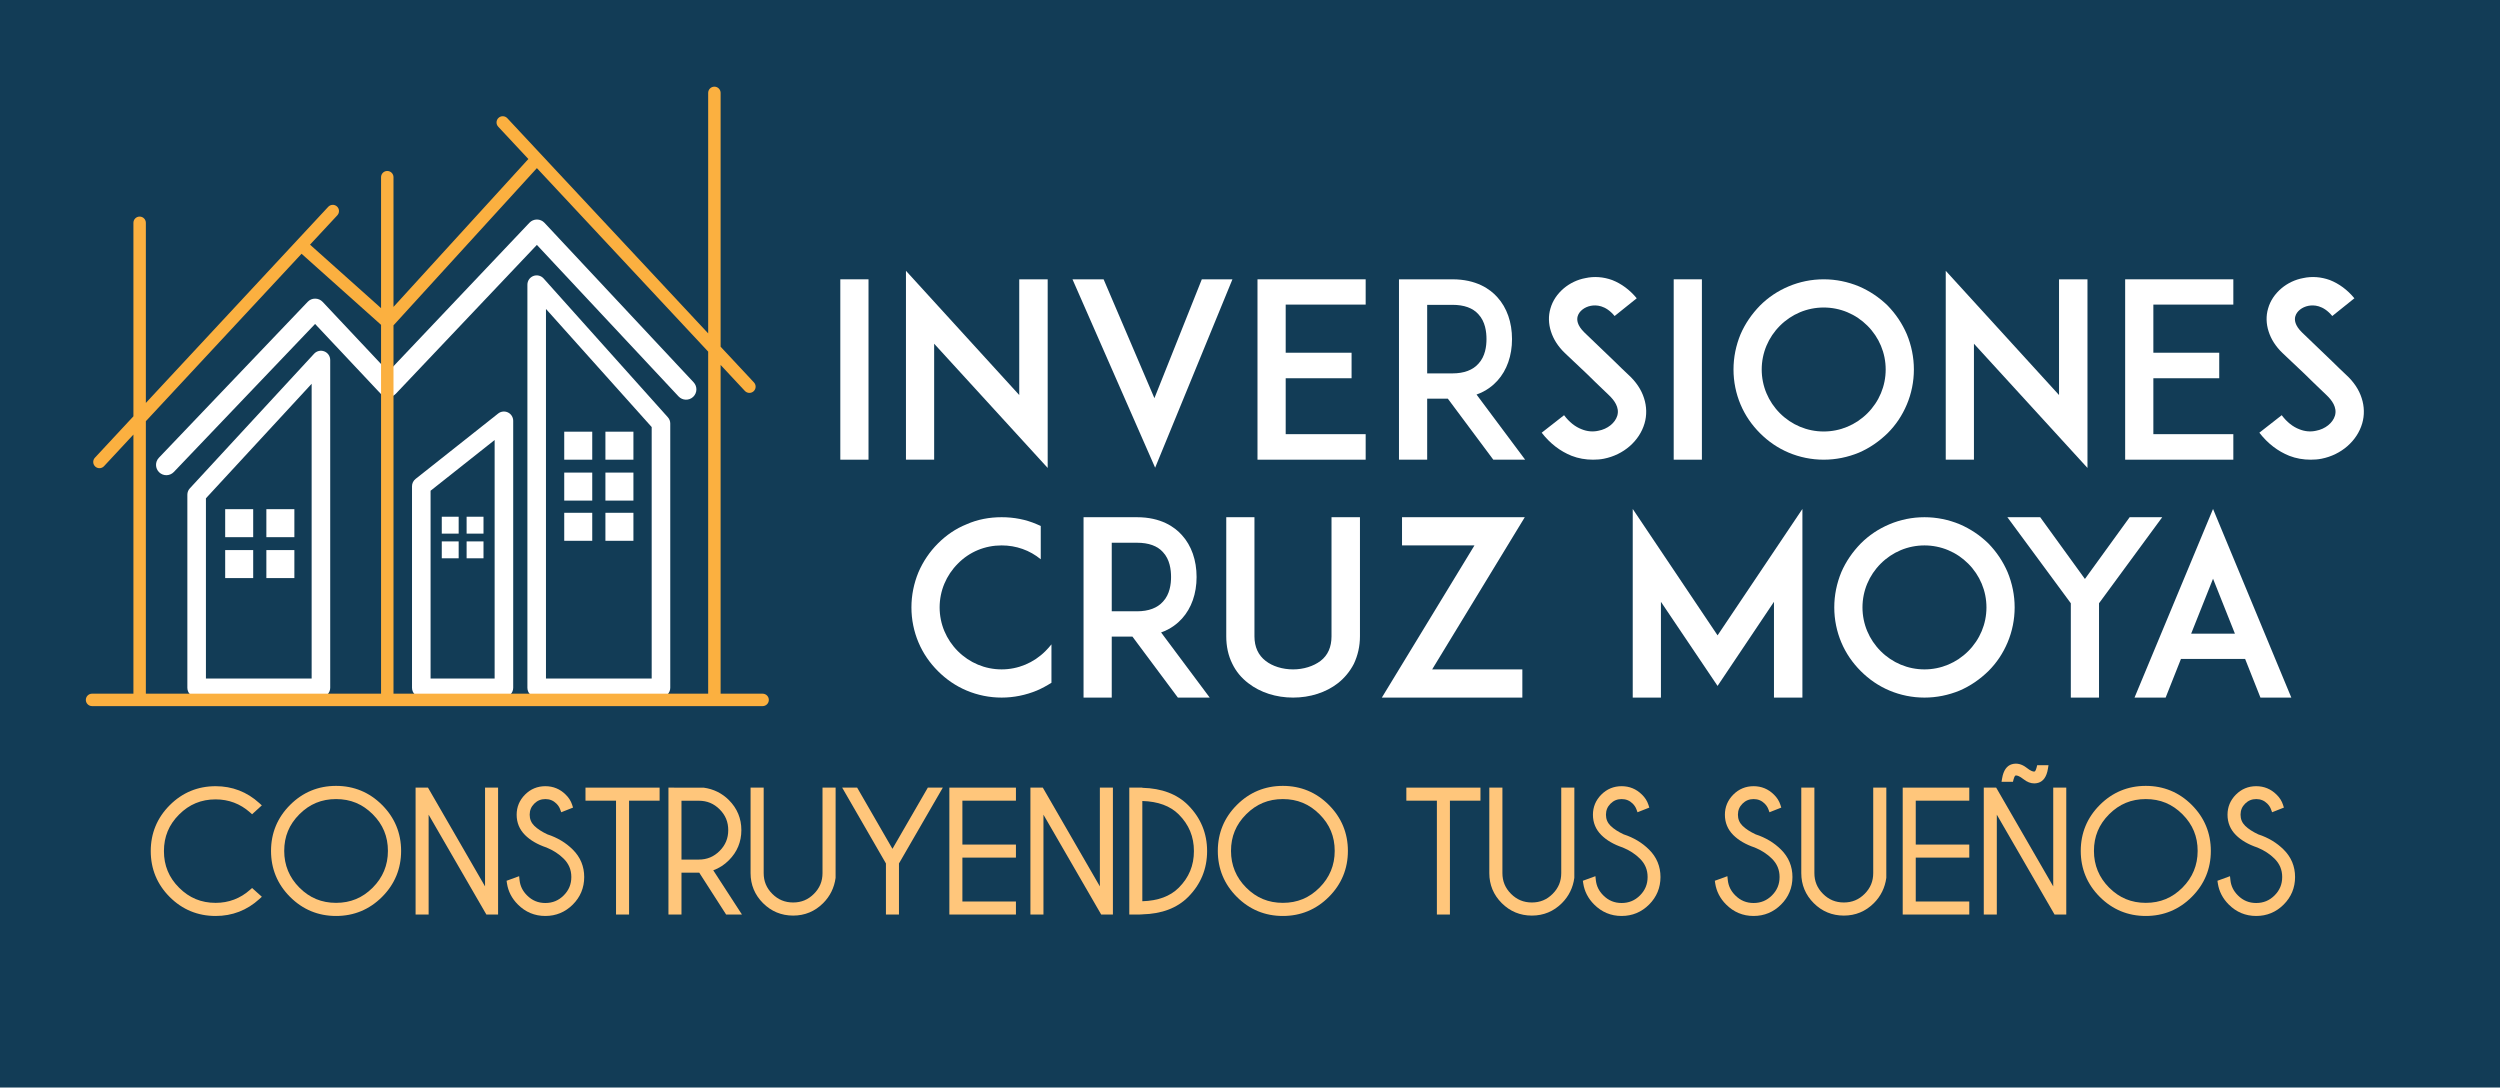 <svg xmlns="http://www.w3.org/2000/svg" viewBox="0 0 799.999 348"><defs><style>.d{fill:#fff;}.e{fill:#123c56;}.f{fill:#fbb040;}.g{fill:#ffc67b;}</style></defs><g id="a"></g><g id="b"><g id="c"><g><rect class="e" width="799.999" height="348"></rect><g><g><path class="d" d="M268.901,147.1v-57.72h9.023v57.72h-9.023Z"></path><path class="d" d="M298.928,109.994v37.105h-9.023v-60.442l36.25,39.75v-37.027h9.102v60.364l-36.328-39.75Z"></path><path class="d" d="M369.411,127.419l15.169-38.039h9.801l-24.736,60.287-26.449-60.287h9.957l16.259,38.039Z"></path><path class="d" d="M411.421,112.872h21.081v8.168h-21.081v17.892h25.593v8.168h-34.616v-57.72h34.616v8.09h-25.593v15.402Z"></path><path class="d" d="M488.046,147.1h-10.19l-14.547-19.525h-6.612v19.525h-9.023v-57.72h17.114c7.623,0,12.057,3.111,14.391,5.757,3.034,3.345,4.667,8.012,4.667,13.379,0,5.29-1.633,9.957-4.667,13.303-1.4,1.556-3.578,3.345-6.689,4.434l15.558,20.848Zm-23.259-27.615c3.733,0,6.534-1.089,8.323-3.111,2.178-2.334,2.566-5.601,2.566-7.857,0-2.333-.389-5.601-2.566-7.934-1.789-2.023-4.59-3.034-8.323-3.034h-8.091v21.937h8.091Z"></path><path class="d" d="M526.246,135.509c-1.634,5.601-6.689,10.035-12.991,11.279-1.166,.233-2.333,.312-3.5,.312-2.334,0-4.667-.389-6.846-1.244-3.656-1.479-6.846-3.89-9.568-7.391l7.157-5.601c1.634,2.178,3.578,3.733,5.679,4.512,1.711,.7,3.578,.855,5.289,.467,2.956-.545,5.368-2.489,6.068-4.823,.777-2.645-1.012-4.979-2.646-6.534-2.566-2.411-6.768-6.534-7.078-6.846l-7.079-6.689c-2.179-2.101-3.656-4.435-4.435-6.923-.777-2.412-.855-4.979-.155-7.312,.7-2.489,2.178-4.668,4.278-6.457,1.945-1.633,4.356-2.8,6.924-3.267,2.8-.622,5.756-.39,8.557,.622,2.956,1.167,5.601,3.111,7.856,5.834l-7.079,5.679c-2.956-3.578-5.989-3.578-7.623-3.267-2.022,.389-3.733,1.711-4.2,3.345-.312,1.089-.233,2.878,2.178,5.212l9.646,9.257c1.4,1.4,3.112,3.033,4.356,4.2,2.489,2.256,4.201,4.823,5.057,7.546,.855,2.645,.934,5.445,.155,8.09Z"></path><path class="d" d="M535.584,147.1v-57.72h9.023v57.72h-9.023Z"></path><path class="d" d="M572.379,144.844c-3.5-1.479-6.534-3.578-9.179-6.224-2.645-2.645-4.745-5.678-6.224-9.179-1.478-3.5-2.256-7.312-2.256-11.201,0-3.89,.778-7.701,2.256-11.28,1.479-3.423,3.579-6.456,6.224-9.179,2.645-2.645,5.679-4.667,9.179-6.146,3.501-1.478,7.312-2.256,11.202-2.256s7.701,.778,11.279,2.256c3.423,1.479,6.457,3.501,9.18,6.146,2.645,2.723,4.667,5.756,6.145,9.179,1.479,3.579,2.256,7.391,2.256,11.28,0,3.889-.777,7.701-2.256,11.201-1.478,3.501-3.5,6.534-6.145,9.179-2.723,2.646-5.757,4.745-9.18,6.224-3.578,1.478-7.39,2.256-11.279,2.256s-7.701-.778-11.202-2.256Zm-2.8-40.606c-3.734,3.734-5.834,8.713-5.834,14.003,0,5.289,2.1,10.268,5.834,14.002,3.733,3.733,8.712,5.834,14.002,5.834s10.269-2.101,14.002-5.834c3.734-3.734,5.834-8.713,5.834-14.002,0-5.29-2.1-10.269-5.834-14.003-3.733-3.733-8.712-5.834-14.002-5.834s-10.269,2.101-14.002,5.834Z"></path><path class="d" d="M631.66,109.994v37.105h-9.023v-60.442l36.25,39.75v-37.027h9.102v60.364l-36.328-39.75Z"></path><path class="d" d="M689.073,112.872h21.081v8.168h-21.081v17.892h25.593v8.168h-34.616v-57.72h34.616v8.09h-25.593v15.402Z"></path><path class="d" d="M755.897,135.509c-1.634,5.601-6.689,10.035-12.99,11.279-1.167,.233-2.334,.312-3.501,.312-2.334,0-4.667-.389-6.846-1.244-3.656-1.479-6.846-3.89-9.567-7.391l7.156-5.601c1.634,2.178,3.578,3.733,5.679,4.512,1.711,.7,3.578,.855,5.289,.467,2.956-.545,5.368-2.489,6.068-4.823,.777-2.645-1.012-4.979-2.646-6.534-2.566-2.411-6.768-6.534-7.078-6.846l-7.079-6.689c-2.179-2.101-3.656-4.435-4.435-6.923-.777-2.412-.855-4.979-.155-7.312,.7-2.489,2.179-4.668,4.278-6.457,1.945-1.633,4.356-2.8,6.924-3.267,2.8-.622,5.756-.39,8.557,.622,2.956,1.167,5.601,3.111,7.856,5.834l-7.079,5.679c-2.956-3.578-5.989-3.578-7.623-3.267-2.022,.389-3.733,1.711-4.2,3.345-.312,1.089-.233,2.878,2.178,5.212l9.646,9.257c1.4,1.4,3.112,3.033,4.356,4.2,2.489,2.256,4.201,4.823,5.057,7.546,.855,2.645,.934,5.445,.155,8.09Z"></path><path class="d" d="M336.463,218.484c-1.479,.934-3.034,1.789-4.668,2.489-3.578,1.478-7.39,2.256-11.279,2.256s-7.701-.778-11.201-2.256c-3.501-1.479-6.534-3.578-9.18-6.224-2.645-2.645-4.745-5.678-6.223-9.179-1.479-3.5-2.256-7.312-2.256-11.201,0-3.89,.777-7.701,2.256-11.28,1.478-3.423,3.578-6.534,6.223-9.179,2.646-2.645,5.679-4.745,9.18-6.146,3.5-1.556,7.312-2.256,11.201-2.256s7.701,.7,11.279,2.256c.39,.155,.856,.389,1.245,.545v10.657c-3.501-2.879-7.856-4.435-12.524-4.435-5.289,0-10.268,2.022-14.002,5.834-3.733,3.734-5.834,8.713-5.834,14.003,0,5.289,2.101,10.268,5.834,14.002,3.734,3.733,8.713,5.834,14.002,5.834,5.29,0,10.269-2.101,14.002-5.834,.7-.7,1.323-1.4,1.945-2.179v12.291Z"></path><path class="d" d="M387.107,223.229h-10.19l-14.547-19.525h-6.612v19.525h-9.023v-57.72h17.114c7.623,0,12.057,3.111,14.391,5.757,3.034,3.345,4.667,8.012,4.667,13.379,0,5.29-1.633,9.957-4.667,13.303-1.4,1.556-3.578,3.345-6.689,4.434l15.558,20.848Zm-23.259-27.615c3.733,0,6.534-1.089,8.323-3.111,2.178-2.334,2.566-5.601,2.566-7.857,0-2.333-.389-5.601-2.566-7.934-1.789-2.023-4.59-3.034-8.323-3.034h-8.091v21.937h8.091Z"></path><path class="d" d="M399.479,218.639c-2.256-1.711-3.967-3.812-5.134-6.223-1.322-2.646-1.944-5.601-1.944-8.79v-38.117h9.023v38.117c0,3.423,1.244,6.067,3.578,7.856,2.178,1.711,5.367,2.723,8.79,2.723,3.345,0,6.534-1.012,8.79-2.723,2.334-1.789,3.501-4.434,3.501-7.856v-38.117h9.102v38.117c0,3.189-.7,6.145-1.945,8.79-1.244,2.411-2.956,4.512-5.134,6.223-3.812,2.956-8.868,4.59-14.313,4.59s-10.502-1.634-14.313-4.59Z"></path><path class="d" d="M442.19,223.229l29.639-48.696h-23.182v-9.023h39.283l-29.638,48.696h28.86v9.023h-44.963Z"></path><path class="d" d="M567.669,223.229v-30.649l-18.047,26.915-18.125-26.915v30.649h-9.023v-60.364l27.148,40.45,27.148-40.45v60.364h-9.102Z"></path><path class="d" d="M604.625,220.973c-3.5-1.479-6.534-3.578-9.179-6.224-2.645-2.645-4.745-5.678-6.224-9.179-1.478-3.5-2.256-7.312-2.256-11.201,0-3.89,.778-7.701,2.256-11.28,1.479-3.423,3.579-6.456,6.224-9.179,2.645-2.645,5.679-4.667,9.179-6.146,3.501-1.478,7.312-2.256,11.202-2.256s7.701,.778,11.279,2.256c3.423,1.479,6.457,3.501,9.18,6.146,2.645,2.723,4.667,5.756,6.145,9.179,1.479,3.579,2.256,7.391,2.256,11.28,0,3.889-.777,7.701-2.256,11.201-1.478,3.501-3.5,6.534-6.145,9.179-2.723,2.646-5.757,4.745-9.18,6.224-3.578,1.478-7.39,2.256-11.279,2.256s-7.701-.778-11.202-2.256Zm-2.8-40.606c-3.734,3.734-5.834,8.713-5.834,14.003,0,5.289,2.1,10.268,5.834,14.002,3.733,3.733,8.712,5.834,14.002,5.834s10.269-2.101,14.002-5.834c3.734-3.734,5.834-8.713,5.834-14.002,0-5.29-2.1-10.269-5.834-14.003-3.733-3.733-8.712-5.834-14.002-5.834s-10.269,2.101-14.002,5.834Z"></path><path class="d" d="M671.684,193.046v30.183h-9.023v-30.183l-20.303-27.537h10.502l14.312,19.759,14.313-19.759h10.424l-20.226,27.537Z"></path><path class="d" d="M718.44,210.861h-20.536l-4.901,12.368h-9.957l25.126-60.364,25.049,60.364h-9.88l-4.9-12.368Zm-3.268-8.091l-7.001-17.58-7.001,17.58h14.002Z"></path></g><path class="g" d="M69.003,293.11c-5.72,0-10.663-2.043-14.691-6.073-4.029-4.028-6.072-8.971-6.072-14.691,0-5.704,2.043-10.643,6.071-14.678,4.029-4.038,8.973-6.086,14.692-6.086,5.333,0,10.032,1.817,13.97,5.401l.812,.739-3.118,2.841-.673-.597c-3.11-2.764-6.808-4.164-10.991-4.164-4.609,0-8.435,1.585-11.696,4.847s-4.848,7.088-4.848,11.696c0,4.625,1.586,8.459,4.848,11.721s7.088,4.848,11.696,4.848c4.182,0,7.88-1.401,10.991-4.164l.667-.592,3.131,2.806-.819,.745c-3.938,3.584-8.637,5.401-13.97,5.401Z"></path><path class="g" d="M107.541,293.11c-5.719,0-10.67-2.051-14.715-6.097-4.046-4.045-6.097-8.996-6.097-14.716s2.051-10.671,6.097-14.716c4.045-4.046,8.996-6.097,14.715-6.097,5.72,0,10.671,2.051,14.716,6.097,4.046,4.045,6.097,8.996,6.097,14.716s-2.051,10.671-6.097,14.716c-4.045,4.046-8.996,6.097-14.716,6.097Zm0-37.404c-4.625,0-8.463,1.589-11.732,4.858-3.27,3.271-4.859,7.109-4.859,11.733,0,4.562,1.635,8.514,4.86,11.746,3.27,3.277,7.107,4.87,11.731,4.87s8.462-1.593,11.732-4.87c3.226-3.232,4.86-7.185,4.86-11.746,0-4.624-1.59-8.463-4.859-11.733-3.271-3.27-7.108-4.858-11.733-4.858Z"></path><path class="g" d="M159.386,292.651h-3.749l-18.476-31.95v31.95h-4.172v-40.61h3.966l18.259,31.608v-31.608h4.172v40.61Z"></path><path class="g" d="M174.506,293.11c-3.415,0-6.373-1.236-8.794-3.675-1.93-1.929-3.104-4.212-3.488-6.782l-.12-.807,4.018-1.466,.137,1.271c.201,1.874,.983,3.469,2.392,4.877,1.637,1.638,3.553,2.434,5.856,2.434,2.319,0,4.243-.796,5.881-2.434,1.639-1.639,2.435-3.562,2.435-5.881,0-2.304-.796-4.219-2.435-5.856-1.485-1.484-3.337-2.69-5.505-3.583-2.872-.961-5.185-2.306-6.874-3.995-1.78-1.78-2.683-3.966-2.683-6.498,0-2.483,.902-4.649,2.681-6.437,1.78-1.789,3.967-2.696,6.5-2.696,2.514,0,4.699,.901,6.495,2.679,.992,.956,1.696,2.062,2.084,3.278l.283,.891-3.777,1.492-.353-.962c-.237-.646-.639-1.256-1.192-1.81-.983-.971-2.144-1.444-3.54-1.444-1.396,0-2.555,.478-3.542,1.458s-1.467,2.142-1.467,3.551c0,1.394,.48,2.552,1.469,3.54,.991,.978,2.405,1.901,4.197,2.743,3.201,1.043,5.938,2.686,8.134,4.882,2.42,2.402,3.647,5.354,3.647,8.768,0,3.43-1.228,6.396-3.647,8.815s-5.378,3.647-8.791,3.647Z"></path><path class="g" d="M201.302,292.651h-4.172v-36.438h-9.772v-4.172h23.718v4.172h-9.773v36.438Z"></path><path class="g" d="M237.424,292.651h-5.065l-8.601-13.395c-.04,.001-.08,.001-.12,.001h-5.563v13.394h-4.172v-40.61l11.271,.009c3.15,.431,5.868,1.769,8.076,3.976,2.645,2.645,3.985,5.879,3.985,9.612,0,3.749-1.341,6.991-3.985,9.636-1.48,1.48-3.159,2.561-5.006,3.223l9.181,14.155Zm-19.35-17.589h5.563c2.611,0,4.783-.902,6.641-2.76s2.76-4.037,2.76-6.665c0-2.627-.902-4.803-2.759-6.652-1.857-1.85-4.029-2.749-6.642-2.749h-5.563v18.826Z"></path><path class="g" d="M253.802,292.989c-3.749,0-6.991-1.341-9.636-3.985-2.644-2.644-3.984-5.878-3.984-9.611v-27.352h4.195v27.352c0,2.612,.902,4.784,2.76,6.641,1.856,1.857,4.036,2.76,6.665,2.76,2.628,0,4.804-.902,6.651-2.759,1.851-1.856,2.75-4.028,2.75-6.642v-27.352h4.195l-.009,28.887c-.432,3.152-1.769,5.869-3.976,8.076-2.645,2.645-5.879,3.985-9.612,3.985Z"></path><path class="g" d="M287.67,292.651h-4.171v-16.346l-14.004-24.265h4.795l11.295,19.584,11.319-19.584h4.796l-14.03,24.266v16.345Z"></path><path class="g" d="M325.098,292.651h-21.305v-40.61h21.305v4.172h-17.133v14.047h17.133v4.172h-17.133v14.048h17.133v4.172Z"></path><path class="g" d="M356.131,292.651h-3.749l-18.476-31.95v31.95h-4.172v-40.61h3.966l18.259,31.608v-31.608h4.172v40.61Z"></path><path class="g" d="M364.544,292.651h-3.172v-40.61h4.172v.058c6.207,.151,11.132,2.016,14.646,5.546,4.035,4.053,6.082,8.999,6.082,14.701,0,5.719-2.047,10.666-6.084,14.704-3.513,3.528-8.438,5.393-14.645,5.544v.01l-1,.048Zm1-36.331v32.075c5.023-.143,8.943-1.597,11.659-4.327,3.264-3.264,4.85-7.098,4.85-11.723,0-4.609-1.586-8.443-4.85-11.723-2.715-2.715-6.635-4.161-11.659-4.303Z"></path><path class="g" d="M410.513,293.11c-5.719,0-10.67-2.051-14.715-6.097-4.046-4.045-6.097-8.996-6.097-14.716s2.051-10.671,6.097-14.716c4.045-4.046,8.996-6.097,14.715-6.097,5.72,0,10.671,2.051,14.716,6.097,4.046,4.045,6.097,8.996,6.097,14.716s-2.051,10.671-6.097,14.716c-4.045,4.046-8.996,6.097-14.716,6.097Zm0-37.404c-4.625,0-8.463,1.589-11.732,4.858-3.27,3.271-4.859,7.109-4.859,11.733,0,4.562,1.635,8.514,4.86,11.746,3.27,3.277,7.107,4.87,11.731,4.87s8.462-1.593,11.732-4.87c3.226-3.232,4.86-7.185,4.86-11.746,0-4.624-1.59-8.463-4.859-11.733-3.271-3.27-7.108-4.858-11.733-4.858Z"></path><path class="g" d="M463.976,292.651h-4.172v-36.438h-9.772v-4.172h23.718v4.172h-9.773v36.438Z"></path><path class="g" d="M490.197,292.989c-3.749,0-6.991-1.341-9.636-3.985-2.644-2.644-3.984-5.878-3.984-9.611v-27.352h4.195v27.352c0,2.612,.902,4.784,2.76,6.641,1.856,1.857,4.036,2.76,6.665,2.76,2.628,0,4.804-.902,6.651-2.759,1.851-1.856,2.75-4.028,2.75-6.642v-27.352h4.195l-.009,28.887c-.432,3.152-1.769,5.869-3.976,8.076-2.645,2.645-5.879,3.985-9.612,3.985Z"></path><path class="g" d="M518.914,293.11c-3.415,0-6.373-1.236-8.794-3.675-1.93-1.929-3.104-4.212-3.488-6.782l-.12-.807,4.018-1.466,.137,1.271c.201,1.874,.983,3.469,2.392,4.877,1.637,1.638,3.553,2.434,5.856,2.434,2.319,0,4.243-.796,5.881-2.434,1.639-1.639,2.435-3.562,2.435-5.881,0-2.304-.796-4.219-2.435-5.856-1.485-1.484-3.337-2.69-5.505-3.583-2.872-.961-5.185-2.306-6.874-3.995-1.78-1.78-2.683-3.966-2.683-6.498,0-2.483,.902-4.649,2.681-6.437,1.78-1.789,3.967-2.696,6.5-2.696,2.514,0,4.699,.901,6.495,2.679,.992,.956,1.696,2.062,2.084,3.278l.283,.891-3.777,1.492-.353-.962c-.237-.646-.639-1.256-1.192-1.81-.983-.971-2.144-1.444-3.54-1.444-1.396,0-2.555,.478-3.542,1.458s-1.467,2.142-1.467,3.551c0,1.394,.48,2.552,1.469,3.54,.991,.978,2.405,1.901,4.197,2.743,3.201,1.043,5.938,2.686,8.134,4.882,2.42,2.402,3.647,5.354,3.647,8.768,0,3.43-1.228,6.396-3.647,8.815s-5.378,3.647-8.791,3.647Z"></path><path class="g" d="M561.144,293.11c-3.415,0-6.373-1.236-8.794-3.675-1.93-1.929-3.104-4.212-3.488-6.782l-.12-.807,4.018-1.466,.137,1.271c.201,1.874,.983,3.469,2.392,4.877,1.637,1.638,3.553,2.434,5.856,2.434,2.319,0,4.243-.796,5.881-2.434,1.639-1.639,2.435-3.562,2.435-5.881,0-2.304-.796-4.219-2.435-5.856-1.485-1.484-3.337-2.69-5.505-3.583-2.872-.961-5.185-2.306-6.874-3.995-1.78-1.78-2.683-3.966-2.683-6.498,0-2.483,.902-4.649,2.681-6.437,1.78-1.789,3.967-2.696,6.5-2.696,2.514,0,4.699,.901,6.495,2.679,.992,.956,1.696,2.062,2.084,3.278l.283,.891-3.777,1.492-.353-.962c-.237-.646-.639-1.256-1.192-1.81-.983-.971-2.144-1.444-3.54-1.444-1.396,0-2.555,.478-3.542,1.458s-1.467,2.142-1.467,3.551c0,1.394,.48,2.552,1.469,3.54,.991,.978,2.405,1.901,4.197,2.743,3.201,1.043,5.938,2.686,8.134,4.882,2.42,2.402,3.647,5.354,3.647,8.768,0,3.43-1.228,6.396-3.647,8.815s-5.378,3.647-8.791,3.647Z"></path><path class="g" d="M590.029,292.989c-3.749,0-6.991-1.341-9.636-3.985-2.644-2.644-3.984-5.878-3.984-9.611v-27.352h4.195v27.352c0,2.612,.902,4.784,2.76,6.641,1.856,1.857,4.036,2.76,6.665,2.76,2.628,0,4.804-.902,6.651-2.759,1.851-1.856,2.75-4.028,2.75-6.642v-27.352h4.195l-.009,28.887c-.432,3.152-1.769,5.869-3.976,8.076-2.645,2.645-5.879,3.985-9.612,3.985Z"></path><path class="g" d="M630.171,292.651h-21.305v-40.61h21.305v4.172h-17.133v14.047h17.133v4.172h-17.133v14.048h17.133v4.172Z"></path><path class="g" d="M661.205,292.651h-3.749l-18.476-31.95v31.95h-4.172v-40.61h3.966l18.259,31.608v-31.608h4.172v40.61Zm-10.267-41.965c-1.144,0-2.287-.446-3.396-1.327-1.335-1.05-2.059-1.207-2.371-1.207h-.12c-.366,.024-.627,.894-.719,1.267l-.188,.761h-3.658l.2-1.168c.422-2.474,1.471-3.974,3.115-4.459,1.579-.451,3.159-.074,4.686,1.11l.011,.009c1.338,1.069,2.058,1.229,2.368,1.229h.121c.366-.023,.627-.894,.719-1.267l.188-.76h3.624l-.188,1.161c-.403,2.477-1.444,3.979-3.094,4.466-.438,.124-.871,.186-1.297,.186Z"></path><path class="g" d="M686.653,293.11c-5.719,0-10.67-2.051-14.715-6.097-4.046-4.045-6.097-8.996-6.097-14.716s2.051-10.671,6.097-14.716c4.045-4.046,8.996-6.097,14.715-6.097,5.72,0,10.671,2.051,14.716,6.097,4.046,4.045,6.097,8.996,6.097,14.716s-2.051,10.671-6.097,14.716c-4.045,4.046-8.996,6.097-14.716,6.097Zm0-37.404c-4.625,0-8.463,1.589-11.732,4.858-3.27,3.271-4.859,7.109-4.859,11.733,0,4.562,1.635,8.514,4.86,11.746,3.27,3.277,7.107,4.87,11.731,4.87s8.462-1.593,11.732-4.87c3.226-3.232,4.86-7.185,4.86-11.746,0-4.624-1.59-8.463-4.859-11.733-3.271-3.27-7.108-4.858-11.733-4.858Z"></path><path class="g" d="M721.981,293.11c-3.415,0-6.373-1.236-8.794-3.675-1.93-1.929-3.104-4.212-3.488-6.782l-.12-.807,4.018-1.466,.137,1.271c.201,1.874,.983,3.469,2.392,4.877,1.637,1.638,3.553,2.434,5.856,2.434,2.319,0,4.243-.796,5.881-2.434,1.639-1.639,2.435-3.562,2.435-5.881,0-2.304-.796-4.219-2.435-5.856-1.485-1.484-3.337-2.69-5.505-3.583-2.872-.961-5.185-2.306-6.874-3.995-1.78-1.78-2.683-3.966-2.683-6.498,0-2.483,.902-4.649,2.681-6.437,1.78-1.789,3.967-2.696,6.5-2.696,2.514,0,4.699,.901,6.495,2.679,.992,.956,1.696,2.062,2.084,3.278l.283,.891-3.777,1.492-.353-.962c-.237-.646-.639-1.256-1.192-1.81-.983-.971-2.144-1.444-3.54-1.444-1.396,0-2.555,.478-3.542,1.458s-1.467,2.142-1.467,3.551c0,1.394,.48,2.552,1.469,3.54,.991,.978,2.405,1.901,4.197,2.743,3.201,1.043,5.938,2.686,8.134,4.882,2.42,2.402,3.647,5.354,3.647,8.768,0,3.43-1.228,6.396-3.647,8.815s-5.378,3.647-8.791,3.647Z"></path><g><g><path class="d" d="M53.23,152.064c-.819,0-1.639-.303-2.279-.913-1.319-1.259-1.368-3.349-.109-4.668l47.614-49.897c.625-.656,1.462-1.034,2.401-1.022,.907,.003,1.772,.379,2.393,1.04l21.002,22.339,45.167-47.665c.624-.658,1.49-1.031,2.396-1.031h.011c.91,.003,1.779,.382,2.401,1.047l47.729,51.048c1.245,1.332,1.175,3.421-.157,4.667-1.333,1.245-3.421,1.175-4.667-.157l-45.333-48.486-45.16,47.658c-.624,.658-1.49,1.031-2.396,1.031h-.006c-.909-.002-1.777-.378-2.399-1.04l-21.01-22.347-45.207,47.375c-.649,.68-1.518,1.022-2.389,1.022Z"></path><path class="d" d="M102.698,223.072H62.925c-1.641,0-2.971-1.33-2.971-2.971v-61.804c0-.747,.281-1.467,.788-2.015l39.773-43.087c.829-.899,2.125-1.199,3.265-.752,1.139,.446,1.889,1.544,1.889,2.767v104.891c0,1.641-1.33,2.971-2.971,2.971Zm-36.801-5.943h33.83V122.809l-33.83,36.649v57.671Z"></path><path class="d" d="M161.253,223.072h-26.44c-1.641,0-2.971-1.33-2.971-2.971v-64.505c0-.908,.415-1.766,1.127-2.329l26.44-20.938c.893-.708,2.113-.841,3.138-.346,1.026,.496,1.678,1.536,1.678,2.675v85.443c0,1.641-1.33,2.971-2.971,2.971Zm-23.469-5.943h20.497v-76.328l-20.497,16.232v60.096Z"></path><path class="d" d="M211.511,223.072h-39.773c-1.641,0-2.971-1.33-2.971-2.971V91.091c0-1.232,.76-2.336,1.911-2.776,1.149-.439,2.454-.124,3.274,.794l39.773,44.431c.488,.545,.758,1.251,.758,1.982v84.579c0,1.641-1.33,2.971-2.971,2.971Zm-36.801-5.943h33.83v-80.472l-33.83-37.792v118.264Z"></path></g><g><rect class="d" x="72.059" y="162.934" width="8.961" height="8.961"></rect><rect class="d" x="72.059" y="176.025" width="8.961" height="8.961"></rect><rect class="d" x="85.238" y="162.934" width="8.961" height="8.961"></rect><rect class="d" x="85.238" y="176.025" width="8.961" height="8.961"></rect></g><g><rect class="d" x="141.367" y="165.353" width="5.405" height="5.405"></rect><rect class="d" x="141.367" y="173.249" width="5.405" height="5.405"></rect><rect class="d" x="149.315" y="165.353" width="5.405" height="5.405"></rect><rect class="d" x="149.315" y="173.249" width="5.405" height="5.405"></rect></g><g><rect class="d" x="180.555" y="138.138" width="8.961" height="8.961"></rect><rect class="d" x="180.555" y="151.228" width="8.961" height="8.961"></rect><rect class="d" x="193.733" y="138.138" width="8.961" height="8.961"></rect><rect class="d" x="193.733" y="151.228" width="8.961" height="8.961"></rect><rect class="d" x="180.555" y="164.094" width="8.961" height="8.961"></rect><rect class="d" x="193.733" y="164.094" width="8.961" height="8.961"></rect></g><path class="f" d="M244.034,221.975h-13.438V116.784l7.76,8.313c.375,.401,.905,.632,1.455,.632,.504,0,.985-.189,1.358-.536,.389-.363,.613-.856,.631-1.388s-.173-1.038-.534-1.425l-10.67-11.43V29.722c0-1.098-.894-1.99-1.991-1.99s-1.99,.893-1.99,1.99V106.684L162.335,37.824c-.746-.801-2.01-.847-2.812-.097-.803,.749-.846,2.012-.098,2.813l9.653,10.341-43.16,47.326V56.699c0-1.098-.894-1.99-1.991-1.99s-1.99,.893-1.99,1.99v41.909l-22.73-20.317,8.739-9.398c.746-.803,.701-2.064-.103-2.812-.802-.747-2.062-.702-2.812,.103l-58.358,62.755v-57.641c0-1.098-.893-1.99-1.99-1.99s-1.99,.893-1.99,1.99v61.921l-12.329,13.258c-.746,.803-.7,2.064,.102,2.812,.369,.344,.851,.533,1.356,.533,.552,0,1.083-.231,1.458-.635l9.413-10.122v82.912h-13.236c-1.098,0-1.99,.893-1.99,1.99s.893,1.991,1.99,1.991H244.034c1.098,0,1.991-.894,1.991-1.991s-.894-1.99-1.991-1.99ZM125.918,104.114l45.885-50.313,54.811,58.717v109.457H125.918V104.114Zm-3.981,117.861H46.672v-87.192l49.823-53.577,25.442,22.741v118.029Z"></path></g></g></g></g></g></svg>